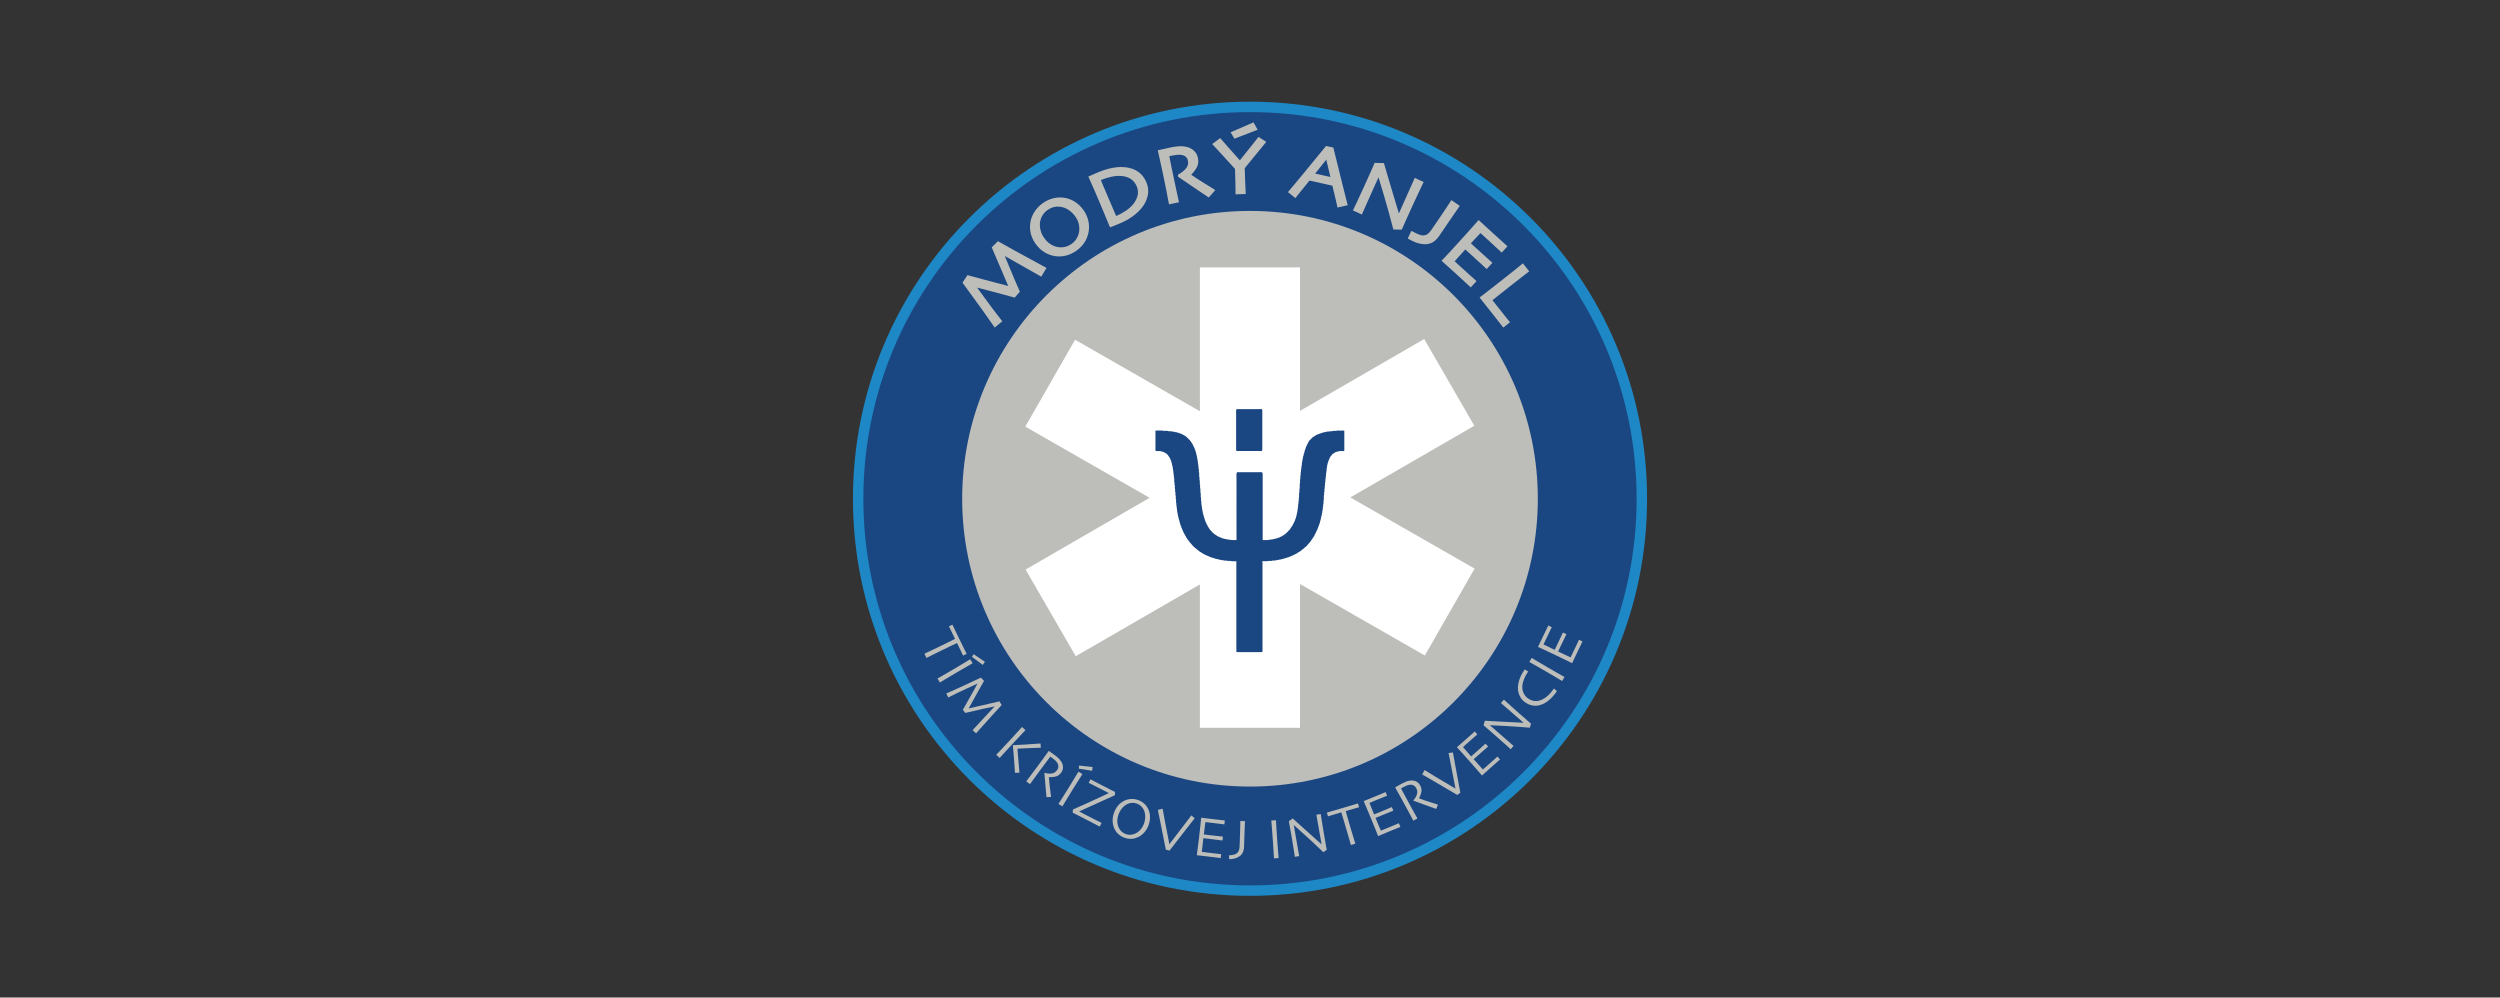 <svg xmlns="http://www.w3.org/2000/svg" id="Layer_1" data-name="Layer 1" viewBox="0 0 1000 399"><rect x="0" y="0" width="1000" height="399" fill="#333333" stroke="none"/><defs><style>      .cls-1 {        fill: none;      }      .cls-2 {        fill: #1a4782;      }      .cls-3 {        fill: #fff;      }      .cls-4 {        fill: #bdbdba;      }      .cls-5 {        fill: #1e87c5;      }    </style></defs><rect class="cls-1" width="1000" height="399"></rect><g><g><path class="cls-4" d="M500,81.15c-65.37,0-118.35,52.99-118.35,118.35s52.98,118.35,118.35,118.35,118.35-52.99,118.35-118.35-52.99-118.35-118.35-118.35"></path><path class="cls-2" d="M500,314.63c-63.58,0-115.13-51.55-115.13-115.13s51.55-115.13,115.13-115.13,115.13,51.55,115.13,115.13-51.55,115.13-115.13,115.13M500,43.59c-86.1,0-155.91,69.81-155.91,155.91s69.81,155.91,155.91,155.91,155.9-69.81,155.9-155.91-69.8-155.91-155.9-155.91"></path><path class="cls-5" d="M500,354.16c-85.42,0-154.66-69.24-154.66-154.66S414.58,44.84,500,44.84s154.65,69.24,154.65,154.66-69.24,154.66-154.65,154.66M500,40.67c-87.72,0-158.83,71.11-158.83,158.83s71.11,158.83,158.83,158.83,158.83-71.11,158.83-158.83-71.11-158.83-158.83-158.83"></path><path class="cls-4" d="M397.5,130.48c-2.62-3.79-5.29-7.53-7.93-11.14-2.67-3.64-4.11-5.61-4.33-5.93l-.25-.34,2-3.02s2.48.68,5.81,1.58c3.05.83,6.55,1.75,10.49,2.76-1.25-2.95-2.59-6.07-3.99-9.35-1.57-3.68-2.39-5.58-2.45-5.72l-.15-.38,2.48-2.47.42.26c.09.06.86.5,6.06,3.39,3.88,2.16,8.04,4.42,12.37,6.74l.57.31-2.1,3.5-14.57-8.26c.45,1.08,1.05,2.58,1.84,4.48,1.3,3.16,2.65,6.33,4.02,9.43l.16.36-2.07,2.37-.38-.11c-3.05-.85-6.36-1.74-9.94-2.67-2.06-.54-3.62-.95-4.69-1.22.6.83,1.48,2.04,2.63,3.62,2.23,3.08,4.6,6.23,7.05,9.38l.37.47-3.04,2.51-.38-.55Z"></path><path class="cls-4" d="M423.17,82.64c-.57,0-1.15.07-1.72.21-.81.2-1.62.59-2.41,1.14-.78.55-1.42,1.19-1.9,1.92-.48.72-.83,1.52-1.02,2.39-.25,1.11-.24,2.29.03,3.49.27,1.21.77,2.34,1.49,3.35.81,1.14,1.74,2.04,2.77,2.66,1.03.62,2.12.99,3.28,1.1.22.03.45.04.67.04.58,0,1.19-.08,1.8-.23.85-.21,1.67-.6,2.44-1.13.76-.54,1.4-1.18,1.88-1.9.48-.73.83-1.53,1.04-2.38.25-1.02.27-2.13.07-3.31-.2-1.16-.69-2.3-1.45-3.37-.73-1.04-1.66-1.94-2.74-2.67-1.07-.72-2.24-1.14-3.47-1.26-.26-.03-.52-.04-.78-.04M423.69,102.58c-.37,0-.74-.02-1.12-.06-1.53-.14-3.04-.63-4.5-1.45-1.46-.83-2.75-2.03-3.84-3.56-.96-1.36-1.62-2.79-1.96-4.25-.33-1.45-.37-2.98-.08-4.54.26-1.45.83-2.83,1.68-4.12.85-1.29,1.93-2.4,3.23-3.32,1.31-.93,2.7-1.58,4.14-1.95.94-.24,1.9-.36,2.82-.36.47,0,.95.03,1.42.1,1.59.21,3.09.76,4.44,1.62,1.34.86,2.51,1.98,3.47,3.34,1.02,1.44,1.7,2.98,2,4.58.31,1.59.3,3.12-.02,4.52-.35,1.56-.94,2.94-1.75,4.1-.81,1.17-1.85,2.2-3.09,3.07-1.2.86-2.5,1.48-3.84,1.86-.99.28-2.01.42-3.02.42"></path><path class="cls-4" d="M441.69,75.24l1,2.38,3.77,8.78.24-.11c1.31-.56,2.6-1.27,3.81-2.12,1.19-.84,2.15-1.7,2.83-2.57.86-1.09,1.44-2.25,1.72-3.46.27-1.17.14-2.4-.39-3.65-.48-1.13-1.2-2.06-2.13-2.75-.92-.69-2.13-1.13-3.6-1.31-.47-.05-.94-.08-1.42-.08-.95,0-1.93.11-2.92.34-1.52.34-2.86.76-3.99,1.24l-.26.11c.52,1.27.96,2.34,1.32,3.21M443.77,90.42s-1.37-3.34-1.37-3.34c-.9-2.17-1.75-4.21-2.57-6.14l-1.68-3.94c-.69-1.6-1.54-3.54-2.56-5.81l-.26-.58.59-.24c.1-.05,2.74-1.2,2.81-1.23,2.2-.93,4.27-1.6,6.14-1.97,1.22-.24,2.41-.37,3.55-.37.63,0,1.26.04,1.87.11,2.01.25,3.71.88,5.08,1.86,1.36,1,2.43,2.38,3.17,4.11.77,1.79.95,3.61.55,5.38-.39,1.75-1.17,3.37-2.35,4.83-1,1.25-2.24,2.41-3.67,3.46-1.43,1.03-3.16,1.99-5.12,2.82-.74.31-1.48.61-2.19.9-.7.28-1.09.43-1.16.46l-.56.24-.24-.55Z"></path><path class="cls-4" d="M466.83,77.58c-.34-1.75-.78-3.94-1.34-6.55l-.59-2.82c-.29-1.37-.84-3.86-1.65-7.48l-.14-.61.61-.13c.11-.02.67-.15,1.66-.38,1.01-.23,1.94-.44,2.79-.62.98-.2,1.96-.36,2.93-.45.36-.03.73-.06,1.09-.06.62,0,1.26.05,1.88.16,1.3.21,2.42.71,3.32,1.47.93.78,1.53,1.81,1.79,3.06.34,1.61.07,3.08-.8,4.39-.63.94-1.26,1.72-1.89,2.34,1.69,1.17,3.54,2.36,5.49,3.57,2.19,1.35,3.37,2.08,3.53,2.18l.61.38-2.59,2.94-.45-.27c-.29-.19-1.35-.89-3.18-2.12-1.82-1.22-4.63-3.12-8.43-5.72l-.24-.16-.06-.72.37-.32c.37-.17.86-.5,1.44-.95.59-.46,1.07-.92,1.45-1.38.29-.38.54-.82.71-1.33.16-.46.16-1.08.01-1.81-.14-.65-.43-1.15-.89-1.53-.47-.39-1.09-.63-1.81-.71-.3-.05-.6-.06-.9-.06-.36,0-.72.03-1.08.08-.72.1-1.36.21-1.96.33-.33.07-.6.13-.79.17.33,1.7.64,3.21.91,4.53.3,1.48.52,2.52.65,3.13.29,1.39.7,3.28,1.21,5.67.51,2.38.84,3.88.98,4.49l.14.61-4,.84-.81-4.18Z"></path><path class="cls-4" d="M492.24,52.92l9.15-3.97,1.67,2.94-9.29,3.59-1.53-2.56ZM494.22,77.09c0-.63-.02-1.99-.06-4.08-.05-2.01-.1-3.82-.16-5.44-1.42-1.59-3.16-3.5-5.22-5.73-2.12-2.3-3.27-3.54-3.43-3.71l-.49-.51,3.21-2.38.38.42c.15.17,1.09,1.24,2.8,3.19,1.55,1.77,3.12,3.53,4.69,5.28,1.42-1.76,2.9-3.62,4.44-5.56,1.69-2.12,2.59-3.25,2.67-3.36l.35-.46,3.1,1.99-3.7,4.52c-2.02,2.45-3.65,4.45-4.91,6,.04,1.81.1,3.7.19,5.68.1,2.06.22,4.66.22,4.66l-4.09.13v-.63Z"></path><path class="cls-4" d="M532.14,70.79c-.25-1.09-.51-2.2-.78-3.36-.27-1.14-.55-2.33-.85-3.55-.65.8-1.39,1.71-2.21,2.75-.86,1.08-1.6,2.01-2.24,2.8l6.09,1.36ZM534.86,82.36c-.03-.13-.21-.95-.56-2.47-.33-1.47-.79-3.34-1.35-5.61l-9.16-2.05c-1.58,1.96-2.83,3.48-3.71,4.58-.92,1.14-1.43,1.77-1.53,1.92l-.38.52-3-2.41.42-.49c.4-.45,2.08-2.47,5.14-6.15,3.02-3.65,6.17-7.49,9.45-11.52l.24-.29,2.92.65.09.37c1.21,5.04,2.42,9.93,3.62,14.66,1.2,4.74,1.82,7.2,1.87,7.39l.17.62-4.14.93-.11-.64Z"></path><path class="cls-4" d="M557.34,91.84l-.11-.46c-1.37-5.28-2.73-10.14-4.02-14.44-.82-2.73-1.42-4.74-1.81-6.02-1.02,2.25-2.2,4.88-3.56,7.91-1.65,3.7-2.6,5.84-2.85,6.41l-.25.58-3.59-1.65.29-.57c.12-.23.52-1.06,1.19-2.49.68-1.43,1.61-3.44,2.79-6.02.47-1.03,1.09-2.4,1.86-4.11.77-1.71,1.57-3.52,2.41-5.44l.17-.39,3.7.09s.97,3.3,2.39,8.13c1.23,4.21,2.44,8.24,3.6,12,.65-1.45,1.54-3.43,2.65-5.94,1.53-3.46,2.68-6.03,3.44-7.69l.25-.56,3.56,1.63-.27.56c-.7,1.47-1.49,3.16-2.38,5.05-.89,1.9-1.53,3.27-1.91,4.11-1.22,2.68-2.19,4.81-2.89,6.4l-1.29,2.92-3.38-.03Z"></path><path class="cls-4" d="M569.98,97.69c-.61,0-1.29-.08-2.01-.23-1.25-.25-2.72-.86-4.37-1.78l-.5-.28,1.44-3.06.57.3c1.09.58,1.99,1,2.69,1.25.5.19.99.28,1.45.28.13,0,.25,0,.37-.02.55-.06,1.04-.24,1.47-.57.47-.35.97-.9,1.48-1.66.61-.89,2.92-4.26,3.43-5.02,1.24-1.82,2.14-3.16,2.69-4.01.55-.86,1.86-2.84,1.86-2.84l3.36,2.29-.34.51c-.46.68-.97,1.41-1.52,2.19-.54.77-1.38,1.98-2.51,3.64l-3.9,5.73c-.54.79-1.15,1.46-1.83,2.01-.71.57-1.55.95-2.5,1.15-.41.08-.86.13-1.34.13"></path><path class="cls-4" d="M586.2,113c-1.04-.96-2.33-2.14-3.88-3.55-1.07-.98-2.06-1.87-2.96-2.67-.9-.81-2.75-2.48-2.75-2.48l.45-.46c.42-.43,1.31-1.37,2.67-2.84,1.36-1.47,2.76-3,4.2-4.58.78-.87,1.83-2.02,3.12-3.46,1.29-1.43,2.61-2.93,3.98-4.48l.41-.47.47.42c.6.55,1.35,1.24,2.24,2.06.89.83,1.81,1.67,2.77,2.54,1.61,1.47,2.93,2.66,3.95,3.58,1.02.91,1.57,1.41,1.66,1.49l.45.42-2.28,2.51-.46-.41c-.09-.08-.61-.57-1.59-1.47-.96-.9-2.17-2.01-3.62-3.33-.63-.57-2.58-2.33-2.86-2.59-.66.72-1.32,1.43-1.99,2.13-.64.68-1.25,1.34-1.83,1.97l2.28,2.08c1.48,1.35,2.81,2.56,3.99,3.61,1.19,1.06,2.34,2.11,2.34,2.11l-2.28,2.5-.45-.41c-.07-.06-.76-.7-2.08-1.93-1.31-1.22-2.52-2.32-3.62-3.32l-2.42-2.18c-1.13,1.23-2.04,2.24-2.72,3.01l-1.53,1.71c.4.37.85.79,1.35,1.25.72.65,1.48,1.35,2.3,2.09,1.25,1.15,2.32,2.11,3.18,2.87l1.91,1.72-2.29,2.52-2.14-1.96Z"></path><path class="cls-4" d="M599.59,128.82c-.8-1.03-1.83-2.34-3.09-3.94-.83-1.05-1.62-2.04-2.37-2.98-.76-.94-2.3-2.89-2.3-2.89,0,0,3.34-2.58,4.79-3.7,1.45-1.12,2.87-2.23,4.25-3.32,2.31-1.83,4.07-3.23,5.27-4.2l3.01-2.46,2.54,3.2-.5.38c-1.06.81-2.29,1.76-3.66,2.83-1.39,1.08-2.51,1.96-3.39,2.66-2.14,1.69-3.93,3.1-5.36,4.25l-1.79,1.43s1.44,1.85,1.78,2.27c1.27,1.61,2.37,3,3.32,4.18l1.53,1.89.38.49-2.68,2.12-1.72-2.2Z"></path><path class="cls-4" d="M385.23,262.23c-.05-.11-.27-.57-.65-1.37-.39-.81-.97-2.02-1.77-3.65-1.4.66-2.46,1.17-3.19,1.51-.72.35-1.71.82-2.95,1.43-1.19.59-2.41,1.18-3.63,1.8-1.23.61-2.05,1.02-2.45,1.22l-.82-1.68c.42-.19,1.26-.58,2.52-1.19,1.26-.6,2.49-1.2,3.7-1.78,1.18-.58,2.12-1.03,2.82-1.37.7-.34,1.77-.87,3.21-1.6-.7-1.45-1.27-2.62-1.72-3.52-.45-.89-.7-1.39-.74-1.47l1.41-.68c.34.7.75,1.55,1.23,2.56.49,1,1,2.07,1.56,3.21.8,1.65,1.47,3.01,2.02,4.11.54,1.1.84,1.7.88,1.79l-1.41.69Z"></path><path class="cls-4" d="M393.11,265.96l-4.33-3.23.68-1.06,4.5,3.05-.85,1.25ZM375.95,273.01l-.95-1.61c.4-.23,1.1-.63,2.11-1.2,1.01-.58,2.46-1.42,4.33-2.52.74-.44,1.72-1.01,2.91-1.73,1.21-.72,2.45-1.46,3.73-2.24l.95,1.61c-.94.54-2.03,1.16-3.27,1.88-1.23.72-2.25,1.3-3.03,1.76-1.98,1.16-3.51,2.07-4.59,2.72-1.08.65-1.81,1.09-2.2,1.33"></path><path class="cls-4" d="M390.43,293.33l-1.39-1.26,8.79-9.49v-.02c-.66.12-2.19.45-4.59.97-2.39.52-4.78,1.07-7.15,1.65l-.94-1.26c1.13-1.97,2.34-4.1,3.62-6.42,1.28-2.32,2.03-3.67,2.23-4.06h-.01c-.19.06-1.53.68-4.02,1.84-2.5,1.16-5.05,2.39-7.67,3.7l-.79-1.58c3.07-1.35,6.07-2.71,9.03-4.1,2.95-1.39,4.55-2.14,4.81-2.25l1.28,1.29c-.1.16-.74,1.32-1.97,3.47-1.21,2.15-2.59,4.65-4.15,7.49l.04.05c2.47-.56,5.09-1.16,7.88-1.81,2.78-.64,4.22-.97,4.33-1l.92,1.45c-.12.12-1.26,1.37-3.42,3.73-2.16,2.36-4.44,4.9-6.83,7.6"></path><path class="cls-4" d="M407.78,309.1l-1.8.02c-.14-2.51-.3-4.9-.5-7.15-.2-2.25-.31-3.54-.34-3.87l.03-.03c.66-.02,2.1-.1,4.31-.22,2.21-.12,4.45-.28,6.71-.46l.16,1.7c-1.81.03-3.68.09-5.64.19-1.96.1-3.19.16-3.7.19l-.02.02c.01.24.09,1.26.24,3.04.15,1.79.33,3.97.55,6.55M399.86,303.18l-1.37-1.27c.32-.32,1.01-1.05,2.07-2.16,1.05-1.12,2.32-2.48,3.79-4.07.6-.64,1.29-1.4,2.08-2.26.78-.86,1.58-1.74,2.38-2.63l1.37,1.27c-.79.84-1.69,1.79-2.69,2.85-1,1.06-1.86,1.99-2.58,2.76-1.48,1.6-2.61,2.84-3.41,3.71-.8.87-1.35,1.48-1.65,1.81"></path><path class="cls-4" d="M420.43,318.77l-1.83.1c-.03-.24-.11-1.12-.25-2.63-.14-1.52-.34-3.87-.59-7.07l.06-.08c.28.11.68.21,1.22.29.52.08,1.01.1,1.45.05.38-.04.76-.15,1.16-.33.39-.18.78-.53,1.16-1.04.35-.47.52-.96.53-1.48,0-.52-.15-1.02-.46-1.5-.26-.39-.57-.75-.94-1.06-.37-.31-.72-.59-1.04-.83-.22-.17-.39-.29-.5-.37-.13-.08-.21-.15-.26-.18-.87,1.14-1.64,2.16-2.29,3.04-.66.88-1.12,1.5-1.39,1.87-.61.83-1.45,1.97-2.5,3.4-1.04,1.43-1.7,2.34-1.96,2.7l-1.51-1.11c.28-.36.81-1.06,1.6-2.1.78-1.04,1.76-2.33,2.91-3.89.22-.31.64-.86,1.24-1.68.61-.82,1.7-2.33,3.28-4.52.06.05.36.26.92.65.56.39,1.06.76,1.52,1.1.53.39,1.03.8,1.47,1.23.45.43.84.92,1.17,1.47.41.7.61,1.43.6,2.18-.02.76-.27,1.47-.77,2.13-.64.86-1.43,1.38-2.39,1.56-.95.18-1.77.24-2.45.17l-.03.05c.11,1.59.28,3.27.51,5.03.23,1.77.35,2.72.36,2.86"></path><path class="cls-4" d="M436.87,308.31l-5.34-.84.11-1.25,5.4.6-.17,1.49ZM424.97,322.55l-1.59-.98c.24-.38.68-1.06,1.31-2.04.63-.98,1.51-2.4,2.66-4.25.45-.73,1.04-1.69,1.77-2.89.73-1.19,1.49-2.43,2.25-3.72l1.59.98c-.58.91-1.25,1.97-2.02,3.18-.77,1.21-1.39,2.2-1.86,2.97-1.21,1.96-2.14,3.47-2.79,4.55-.65,1.08-1.09,1.81-1.32,2.2"></path><path class="cls-4" d="M439.88,330.63c-1.16-.6-2.16-1.13-2.99-1.56-.84-.43-1.6-.82-2.28-1.18-1.52-.78-2.79-1.43-3.81-1.95-1.03-.52-1.6-.81-1.72-.87l.09-1.28c1.59-.69,3.71-1.63,6.36-2.83,2.65-1.2,5.31-2.44,7.98-3.71v-.02c-.63-.33-1.19-.63-1.69-.88-.5-.25-.91-.47-1.25-.64-1.28-.66-2.42-1.23-3.42-1.74-.99-.5-1.55-.77-1.68-.85l.72-1.39c.54.28,1.2.62,1.97,1.03.78.41,1.62.85,2.54,1.32,1.41.73,2.62,1.34,3.62,1.85,1.01.51,1.57.79,1.69.86l-.05,1.3c-.71.32-2.37,1.06-4.98,2.24-2.6,1.17-5.7,2.58-9.29,4.23v.02c.43.23.92.49,1.5.8.59.3,1.23.65,1.97,1.03,1.44.74,2.7,1.38,3.77,1.91s1.64.81,1.7.84l-.76,1.5Z"></path><path class="cls-4" d="M457.55,329.59c.34-.92.52-1.89.54-2.89.02-1-.17-1.92-.58-2.76-.28-.57-.63-1.06-1.08-1.49-.45-.43-.99-.76-1.64-1-.64-.24-1.28-.34-1.91-.32-.63.03-1.26.18-1.87.46-.77.35-1.48.89-2.1,1.61-.63.72-1.1,1.53-1.45,2.44-.38,1.01-.56,1.99-.54,2.92.03.92.23,1.78.6,2.56.26.54.62,1.03,1.09,1.48.47.43,1.01.78,1.64,1.01.63.23,1.27.34,1.9.31.63-.03,1.26-.17,1.86-.44.73-.31,1.4-.8,2.04-1.47.63-.66,1.13-1.48,1.48-2.44M459.41,330.09c-.42,1.15-1.01,2.13-1.76,2.95-.75.82-1.55,1.41-2.42,1.8-.96.44-1.89.67-2.79.69-.9.03-1.8-.13-2.7-.46-.88-.32-1.66-.78-2.32-1.37-.67-.59-1.2-1.3-1.6-2.12-.45-.9-.7-1.92-.76-3.06-.06-1.14.14-2.32.6-3.55.4-1.09.94-2.02,1.6-2.79.67-.77,1.47-1.39,2.4-1.86.86-.43,1.78-.68,2.77-.73.98-.05,1.94.1,2.88.45.96.35,1.78.85,2.47,1.5.68.64,1.21,1.39,1.58,2.21.42.96.64,1.99.64,3.09,0,1.09-.2,2.18-.6,3.27"></path><path class="cls-4" d="M477.88,327.31c-.06.08-1.23,1.57-3.52,4.49-2.28,2.91-4.47,5.72-6.55,8.43l-1.47-.34c-.73-3.75-1.44-7.31-2.12-10.66-.69-3.35-1.05-5.1-1.08-5.27l1.92-.46c.02.16.33,1.85.92,5.07.59,3.22,1.18,6.25,1.77,9.1h.02c1.82-2.36,3.72-4.85,5.7-7.47,1.98-2.61,3-3.97,3.07-4.04l1.34,1.14Z"></path><path class="cls-4" d="M488.29,343.23c-.06,0-.57-.07-1.49-.19-.93-.12-2.08-.26-3.46-.42-.95-.11-1.82-.22-2.61-.3-.79-.08-1.46-.16-2.01-.23.06-.43.19-1.37.37-2.82.18-1.44.37-2.94.55-4.49.1-.85.23-1.97.38-3.36.16-1.39.32-2.84.47-4.34.53.06,1.2.15,2,.25.8.1,1.62.2,2.47.3,1.43.17,2.6.3,3.5.4.9.1,1.39.15,1.47.17l-.19,1.56c-.08,0-.55-.07-1.41-.18-.86-.11-1.94-.25-3.23-.4-.56-.07-1.11-.13-1.65-.19-.54-.06-.97-.11-1.29-.15-.1.85-.21,1.7-.32,2.54-.11.84-.22,1.64-.3,2.39.33.04.73.09,1.19.15.46.06.87.11,1.24.15,1.31.16,2.5.29,3.54.4,1.04.11,1.59.17,1.66.18l-.19,1.56c-.06,0-.68-.08-1.85-.24-1.18-.15-2.25-.28-3.23-.4-.36-.05-.79-.09-1.29-.15-.5-.06-.92-.11-1.26-.15-.17,1.42-.3,2.55-.39,3.38-.09.83-.16,1.53-.23,2.09.45.06.98.13,1.61.21.63.08,1.31.16,2.04.25,1.12.14,2.06.24,2.82.33.76.08,1.19.13,1.28.14l-.19,1.56Z"></path><path class="cls-4" d="M497.99,328.47c-.02.59-.05,1.24-.08,1.92-.03.69-.07,1.76-.12,3.22-.02.73-.05,1.53-.08,2.39-.02.86-.05,1.75-.08,2.65-.02.65-.12,1.26-.3,1.82-.18.56-.47,1.06-.89,1.5-.42.46-1.01.84-1.77,1.16-.76.32-1.74.51-2.95.58l-.17-1.56c.84-.07,1.5-.17,2-.29.5-.12.92-.33,1.28-.64.34-.3.59-.67.75-1.12.16-.44.25-1.03.27-1.75.02-.77.05-1.54.08-2.29.03-.76.05-1.47.07-2.12.05-1.61.08-2.79.1-3.53,0-.74.02-1.41.03-2.01l1.87.06Z"></path><path class="cls-4" d="M511.45,343.22l-1.86.14c-.03-.46-.07-1.26-.14-2.43-.07-1.16-.18-2.83-.33-5-.06-.86-.15-1.99-.25-3.38-.11-1.39-.23-2.84-.35-4.34l1.86-.13c.06,1.08.14,2.33.23,3.77.09,1.43.17,2.59.23,3.5.16,2.29.29,4.06.4,5.32.1,1.25.17,2.1.21,2.55"></path><path class="cls-4" d="M528.29,325.59c.19,1.17.39,2.51.64,4.02.24,1.51.42,2.6.53,3.26.35,2.12.64,3.8.87,5.04.23,1.25.34,1.91.37,1.99l-1.37.98c-2.77-2.66-5.33-5.05-7.69-7.17-2.37-2.12-3.74-3.34-4.1-3.67l-.02.02c.33,1.99.76,4.45,1.27,7.35.52,2.91.82,4.58.9,5.03l-1.75.29c-.02-.19-.12-.85-.3-1.99-.17-1.14-.44-2.73-.78-4.77-.14-.81-.32-1.89-.56-3.23-.24-1.34-.49-2.77-.77-4.27l1.57-1.09c.16.15,1.55,1.41,4.16,3.77,2.61,2.36,5.06,4.55,7.35,6.58l.02-.02c-.19-1.15-.53-3.08-1.02-5.79-.49-2.71-.84-4.72-1.06-6.03l1.74-.29Z"></path><path class="cls-4" d="M543.64,322.88c-.12.03-.61.17-1.47.42-.86.25-2.15.63-3.88,1.14.43,1.49.75,2.62.96,3.39.22.77.53,1.82.92,3.15.38,1.28.77,2.57,1.17,3.88.4,1.31.67,2.19.8,2.62l-1.79.52c-.11-.44-.37-1.33-.76-2.68-.38-1.34-.77-2.66-1.15-3.94-.37-1.26-.66-2.27-.88-3.01-.22-.75-.57-1.89-1.05-3.43-1.54.45-2.79.82-3.75,1.11-.95.3-1.48.46-1.57.49l-.44-1.5c.74-.22,1.65-.49,2.72-.79,1.07-.31,2.21-.64,3.42-1,1.75-.52,3.22-.95,4.39-1.31,1.18-.36,1.81-.55,1.91-.57l.45,1.5Z"></path><path class="cls-4" d="M560.16,330.77c-.07.02-.53.21-1.4.56-.87.35-1.94.78-3.22,1.31-.89.37-1.7.71-2.43,1.02-.73.31-1.36.57-1.87.78-.15-.42-.5-1.3-1.04-2.65-.55-1.35-1.12-2.75-1.71-4.19-.33-.79-.76-1.83-1.3-3.13-.55-1.3-1.12-2.63-1.71-4.02.5-.2,1.12-.46,1.86-.76.74-.29,1.52-.61,2.3-.94,1.34-.55,2.42-1,3.26-1.35.83-.35,1.28-.55,1.35-.57l.6,1.45c-.07.03-.51.21-1.32.53-.81.32-1.81.73-3.02,1.22-.52.22-1.03.43-1.53.64-.5.21-.9.38-1.19.5.33.79.64,1.58.95,2.37.31.79.61,1.53.9,2.23.32-.12.69-.28,1.12-.45.43-.17.82-.33,1.15-.47,1.23-.51,2.33-.97,3.29-1.38.97-.41,1.47-.63,1.54-.65l.6,1.45c-.05.02-.63.25-1.74.7-1.1.44-2.1.85-3.01,1.22-.34.14-.74.3-1.2.5-.47.2-.86.36-1.17.49.55,1.32.98,2.37,1.3,3.14.33.78.6,1.42.83,1.94.42-.17.92-.37,1.51-.61.59-.24,1.22-.49,1.89-.77,1.04-.43,1.92-.79,2.62-1.09.7-.3,1.1-.47,1.18-.5l.6,1.46Z"></path><path class="cls-4" d="M575.18,321.87l-.69,1.7c-.23-.07-1.05-.37-2.49-.88-1.44-.51-3.65-1.32-6.66-2.43l-.04-.09c.21-.2.47-.53.77-.98.29-.45.51-.88.66-1.3.12-.36.19-.76.19-1.19s-.15-.93-.46-1.48c-.28-.51-.65-.88-1.12-1.1-.47-.22-.99-.29-1.56-.21-.46.07-.91.2-1.35.4-.44.2-.84.4-1.2.6-.24.13-.42.24-.55.31-.12.07-.21.12-.27.15.67,1.27,1.27,2.38,1.8,3.35.51.96.88,1.64,1.1,2.04.5.91,1.18,2.14,2.03,3.69.87,1.56,1.41,2.53,1.64,2.93l-1.65.89c-.21-.39-.62-1.17-1.23-2.33-.61-1.15-1.39-2.58-2.32-4.28-.18-.33-.52-.95-1-1.84-.49-.9-1.4-2.52-2.73-4.87.07-.04.39-.22.98-.56.59-.34,1.14-.65,1.64-.92.57-.31,1.16-.59,1.73-.82.58-.23,1.19-.38,1.83-.44.81-.08,1.55.05,2.23.37.68.33,1.22.86,1.62,1.59.51.94.66,1.88.42,2.82-.24.94-.53,1.7-.88,2.29l.02.05c1.49.57,3.09,1.12,4.79,1.65,1.7.54,2.61.82,2.74.87"></path><path class="cls-4" d="M581.17,300.99c.02.1.36,1.96,1.02,5.6.65,3.65,1.31,7.15,1.94,10.51l-1.23.87c-3.29-1.96-6.41-3.79-9.37-5.5-2.96-1.72-4.51-2.61-4.65-2.7l.94-1.74c.13.1,1.59.99,4.39,2.68,2.8,1.69,5.46,3.27,7.98,4.73h.01c-.55-2.94-1.15-6.02-1.79-9.24-.64-3.22-.96-4.88-.98-4.98l1.75-.24Z"></path><path class="cls-4" d="M600.01,303.8c-.05.05-.43.38-1.14.99-.71.62-1.57,1.38-2.61,2.3-.72.64-1.37,1.23-1.96,1.76-.59.54-1.09.99-1.51,1.35-.28-.34-.9-1.05-1.85-2.15-.96-1.1-1.96-2.23-2.99-3.4-.57-.64-1.32-1.48-2.25-2.53-.94-1.04-1.91-2.12-2.93-3.23.41-.35.91-.8,1.52-1.32.61-.53,1.23-1.08,1.87-1.65,1.08-.96,1.96-1.74,2.63-2.34.67-.61,1.04-.93,1.1-.99l1.04,1.18c-.06.05-.41.37-1.08.93-.66.57-1.48,1.29-2.45,2.15-.42.37-.84.74-1.24,1.11-.4.36-.72.65-.96.87.56.63,1.12,1.28,1.67,1.93.55.64,1.08,1.25,1.58,1.81.25-.22.56-.49.91-.8.35-.3.66-.58.94-.82.99-.88,1.88-1.68,2.66-2.38.78-.71,1.19-1.08,1.24-1.12l1.04,1.17s-.52.46-1.41,1.23c-.9.78-1.71,1.49-2.45,2.14-.27.24-.59.53-.97.86-.37.33-.68.62-.94.84.95,1.08,1.71,1.92,2.27,2.54.56.62,1.03,1.14,1.41,1.56.34-.29.74-.64,1.22-1.06.48-.42.99-.87,1.54-1.35.85-.75,1.55-1.38,2.12-1.89.57-.52.89-.8.95-.86l1.05,1.18Z"></path><path class="cls-4" d="M601.54,279.84c.88.8,1.89,1.71,3.02,2.73,1.14,1.03,1.96,1.75,2.46,2.2,1.61,1.42,2.89,2.55,3.85,3.37.95.83,1.47,1.27,1.53,1.32l-.45,1.62c-3.82-.33-7.31-.57-10.49-.73-3.18-.16-5.01-.25-5.5-.27v.02c1.51,1.35,3.38,2.99,5.62,4.92,2.22,1.93,3.51,3.05,3.85,3.34l-1.17,1.33c-.15-.13-.64-.58-1.49-1.37-.86-.77-2.06-1.84-3.61-3.21-.61-.54-1.44-1.27-2.46-2.16-1.03-.9-2.12-1.84-3.28-2.83l.53-1.83c.22,0,2.09.12,5.6.32,3.52.2,6.8.36,9.85.49v-.03c-.86-.77-2.34-2.06-4.42-3.85-2.08-1.8-3.62-3.14-4.62-4.02l1.17-1.32Z"></path><path class="cls-4" d="M621.55,275.38c.05.05.2.17.43.38.24.21.51.43.79.66-.04.05-.07.1-.11.16-.04.06-.08.11-.11.16-1.05,1.52-2.17,2.74-3.37,3.66-1.2.91-2.42,1.5-3.67,1.76-.87.18-1.77.18-2.68,0-.92-.17-1.83-.57-2.73-1.2-.81-.56-1.44-1.22-1.89-1.98-.46-.77-.77-1.57-.93-2.4-.23-1.21-.14-2.57.27-4.06.41-1.5,1.09-2.94,2.04-4.31.05-.07.1-.15.16-.24.06-.08.1-.15.14-.19.11.07.3.18.56.33.26.15.54.31.84.49-.04.06-.08.11-.11.16-.03.04-.07.1-.11.16-.53.77-1,1.64-1.41,2.6-.41.95-.65,1.85-.72,2.68-.09,1.1.06,2.09.47,3,.41.91,1.02,1.64,1.83,2.19.84.58,1.73.92,2.68,1.02.95.09,1.94-.11,2.98-.61.85-.41,1.65-.96,2.4-1.67.74-.71,1.4-1.48,1.97-2.3.02-.04.06-.1.12-.18.06-.08.11-.17.17-.27"></path><path class="cls-4" d="M625.8,270.79l-.94,1.62c-.39-.23-1.08-.65-2.08-1.25-1-.6-2.44-1.45-4.32-2.54-.75-.43-1.72-1-2.94-1.69-1.21-.7-2.47-1.42-3.79-2.15l.94-1.62c.92.56,2.01,1.2,3.23,1.93,1.23.73,2.24,1.32,3.03,1.78,1.98,1.15,3.53,2.04,4.62,2.66,1.09.62,1.84,1.04,2.24,1.26"></path><path class="cls-4" d="M633,256.58c-.03.06-.25.51-.65,1.36-.41.84-.92,1.89-1.52,3.13-.41.86-.79,1.66-1.13,2.38-.33.72-.62,1.33-.86,1.83-.39-.21-1.24-.62-2.55-1.27-1.31-.64-2.67-1.29-4.07-1.96-.77-.37-1.79-.85-3.07-1.45-1.27-.6-2.59-1.21-3.96-1.84.23-.48.52-1.08.88-1.81.36-.72.72-1.47,1.08-2.24.63-1.3,1.13-2.37,1.52-3.18.38-.82.6-1.26.63-1.33l1.42.68c-.03.07-.24.5-.63,1.28-.38.78-.86,1.76-1.42,2.93-.24.51-.48,1.01-.71,1.5-.23.49-.42.88-.55,1.17.77.37,1.53.74,2.3,1.12.76.38,1.48.73,2.16,1.06.14-.3.32-.67.53-1.08.2-.42.38-.79.54-1.12.57-1.2,1.08-2.27,1.52-3.22.45-.95.68-1.46.71-1.52l1.41.68c-.03.06-.3.62-.82,1.68-.52,1.07-1,2.04-1.42,2.93-.16.32-.34.72-.55,1.17-.21.46-.39.84-.54,1.14,1.28.62,2.31,1.1,3.07,1.46.76.36,1.4.65,1.91.89.2-.4.44-.88.71-1.46.28-.57.57-1.19.9-1.85.48-1.02.89-1.87,1.21-2.57.33-.69.51-1.08.55-1.16l1.41.68Z"></path></g><polygon class="cls-4" points="562.82 255.91 517.97 230.22 517.97 281.9 481.99 281.9 481.99 230.36 437.38 256.17 419.37 225.02 463.92 199.26 419.26 173.67 437.14 142.45 481.99 168.14 481.99 116.45 517.97 116.45 517.97 168 562.59 142.19 580.6 173.34 536.05 199.11 580.7 224.69 562.82 255.91"></polygon><polygon class="cls-3" points="540.13 198.97 589.73 170.29 569.68 135.61 520.01 164.34 520.01 106.97 479.96 106.97 479.96 164.5 430.03 135.9 410.12 170.65 459.84 199.13 410.24 227.82 430.29 262.49 479.96 233.77 479.96 291.13 520.01 291.13 520.01 233.61 569.93 262.2 589.84 227.45 540.13 198.97"></polygon><g><path class="cls-2" d="M494.45,178.28v1.01c.07.26-.16.83.12.88v.12c.17.28.88.05,1.26.12h7.83c.34-.07,1,.16,1.14-.12v-.25c.28-.09.05-.71.12-1v-13.38c-.08-.59.16-1.51-.12-1.89-.18-.28-.88-.05-1.26-.12h-7.83c-.34.07-1-.16-1.14.12-.24.45-.12,1.08-.12,1.77-.02,3.94.02,8.59,0,12.75"></path><path class="cls-2" d="M537.73,180.18v-7.83c.02-.1-.05-.12-.12-.12h-2.27c-.18.07-.65-.15-.63.12h-1.51c-.11-.03-.12.05-.13.12h-1.01c-.1-.02-.12.06-.12.13h-.63c-.21.01-.49-.06-.51.12h-.25c-.18-.01-.36-.02-.38.13h-.38c-.11-.02-.11.05-.12.12h-.38c-.1-.02-.11.06-.12.13h-.37c-.12-.02-.13.05-.13.12h-.25c-.1-.03-.12.05-.12.13h-.13c-.11-.02-.12.05-.13.13h-.25c-.11-.03-.12.04-.12.12h-.26c-.11-.02-.11.05-.13.12h-.12c-.11-.02-.12.05-.12.13h-.26c-.1-.03-.11.04-.12.12h-.12c-.11-.02-.12.05-.12.13-.11-.02-.13.05-.13.12h-.13c-.1-.02-.11.05-.12.13h-.12c-.11-.03-.12.05-.13.12-.11-.02-.12.05-.12.13h-.14c-.1-.02-.11.05-.12.13-.1-.03-.12.05-.12.12h-.12c-.11-.02-.12.05-.14.13-.1-.02-.11.05-.12.12-.1-.02-.11.05-.12.12-.1-.02-.12.05-.12.13-.22.11-.39.29-.51.51-.11-.02-.11.05-.12.12-.11-.02-.12.05-.13.13-.11-.02-.12.05-.12.13-.11-.03-.12.04-.13.12v.12c-.11-.02-.11.05-.13.13-.1-.03-.12.05-.12.12v.13c-.11-.02-.12.05-.12.13v.12c-.11-.03-.12.05-.13.12v.13c-.11-.02-.11.05-.13.13v.12c-.1-.02-.12.06-.12.13v.13c-.1-.02-.12.05-.12.12v.13c-.11-.02-.12.05-.13.12v.13c-.11-.03-.12.05-.13.12v.12c-.11-.02-.12.05-.13.13v.26c-.11-.03-.12.04-.12.12v.25c-.11-.02-.12.05-.12.12v.13c-.13,0-.1.16-.13.25v.25c-.11-.02-.12.05-.13.12v.25c-.11-.02-.12.05-.13.13v.38c-.1-.02-.11.05-.12.13v.25c-.11-.03-.12.05-.13.12v.38c-.11-.02-.12.05-.13.13v.38c-.11-.02-.12.05-.13.12v.38c-.1-.02-.11.05-.12.13v.51c-.12,0-.09.15-.12.25v.38c-.15.02-.11.23-.12.38v.25c-.18.04-.11.32-.13.5v.63c-.11-.02-.12.05-.12.12v.64c-.13,0-.1.16-.13.25v.76c-.12,0-.09.15-.12.25v.89c-.13,0-.1.15-.13.25v1.01c-.12,0-.1.15-.13.25v1.27c-.15.02-.11.23-.13.38v1.39c-.27-.02-.05.45-.12.64v1.38c-.28.06-.05.62-.13.89v.75c-.28.06-.05.62-.13.88v1.14c-.15.02-.11.23-.12.38v1c-.12,0-.1.16-.13.26v.88c-.12,0-.09.16-.12.25v.88c-.1-.02-.12.06-.12.13v.76c-.12,0-.1.16-.13.25v.63c-.11-.02-.12.05-.12.13v.5c-.11-.02-.12.06-.13.13v.5c-.1-.02-.12.05-.13.13v.38c-.12,0-.09.16-.12.25v.25c-.11-.02-.12.05-.12.12v.38c-.12-.02-.13.05-.13.13v.12c-.11-.02-.12.05-.13.12v.25c-.1-.02-.11.06-.12.13v.25c-.1-.03-.12.05-.12.13v.12c-.11-.02-.12.05-.12.13v.13c-.11-.02-.12.05-.14.13v.12c-.1-.02-.11.05-.12.13v.12c-.1-.02-.11.05-.12.12v.13c-.11-.02-.12.05-.12.12v.12c-.11-.02-.13.06-.13.13v.13c-.11-.02-.12.05-.13.12v.13c-.11-.02-.11.05-.13.13-.1-.02-.11.05-.12.13v.12c-.1-.02-.12.06-.13.12-.11-.02-.12.05-.13.13v.13c-.11-.02-.12.05-.13.13-.1-.03-.11.05-.12.12v.13c-.1-.03-.11.05-.12.13-.11-.02-.12.05-.12.12v.13c-.11-.02-.12.05-.13.12-.11-.02-.12.05-.12.13-.11-.03-.12.05-.13.12-.1-.02-.12.05-.12.13-.11-.02-.12.05-.13.12-.11-.02-.12.05-.12.12-.11-.02-.12.06-.14.13-.05.11-.1.23-.25.25-.11-.03-.12.05-.12.12-.11-.02-.13.06-.13.13-.11-.02-.12.05-.13.13-.1-.03-.11.05-.12.12-.1-.02-.11.05-.12.13-.11-.02-.12.05-.12.12h-.13c-.11-.02-.12.05-.13.13-.1-.03-.11.05-.12.12-.11-.01-.11.06-.12.13h-.13c-.11-.02-.12.05-.13.13h-.13c-.1-.02-.11.05-.12.13-.1-.02-.12.05-.12.13h-.12c-.11-.03-.12.04-.13.12h-.12c-.11-.02-.12.05-.13.12h-.12c-.11-.02-.12.05-.13.12h-.13c-.11-.02-.12.06-.13.13h-.12c-.11-.02-.12.05-.12.13h-.26c-.1-.02-.11.05-.12.12h-.25c-.11-.02-.12.05-.13.13h-.25c-.11-.03-.12.05-.13.12h-.25c-.11-.02-.12.06-.12.12h-.38c-.15-.02-.23.03-.26.13h-.37c-.15-.02-.23.02-.26.13h-.5c-.15-.02-.22.03-.25.12h-.63c-.15-.02-.23.03-.25.13h-2.27v-25.24c-.08-.46.16-1.26-.12-1.52v-.25c-.34-.24-.78-.13-1.14-.13-2.34-.02-5.39.02-7.95,0-.34.08-1-.16-1.14.13v.12c-.24.37-.12,1-.12,1.64-.05,8.1.04,16.92,0,25.24h-2.15c0-.13-.15-.1-.25-.13h-.76c0-.12-.15-.1-.25-.12h-.5c0-.13-.16-.1-.26-.13h-.25c-.02-.15-.23-.11-.38-.13h-.25c.02-.11-.05-.12-.12-.12h-.38c.02-.11-.05-.12-.12-.12h-.12c.02-.11-.05-.12-.13-.13h-.25c.02-.11-.05-.12-.13-.12h-.13c.03-.11-.05-.12-.12-.13h-.25c.02-.11-.05-.12-.12-.13h-.12c.02-.1-.05-.11-.14-.12h-.12c.02-.1-.05-.12-.12-.12h-.12c.02-.11-.05-.12-.13-.12h-.12c.02-.11-.05-.12-.13-.13.03-.11-.05-.12-.12-.13h-.12c.02-.11-.05-.12-.13-.13.02-.1-.05-.12-.13-.13h-.13c.02-.1-.05-.11-.12-.12.02-.11-.05-.12-.12-.13-.1-.02-.12-.12-.26-.12.03-.11-.04-.12-.12-.13.02-.11-.05-.12-.12-.12.02-.11-.05-.12-.12-.13.02-.1-.05-.12-.13-.13-.18-.07-.3-.2-.38-.38.02-.11-.05-.12-.12-.13.02-.1-.05-.12-.13-.12.03-.11-.05-.12-.13-.12.03-.11-.05-.12-.12-.13.02-.1-.05-.12-.12-.12.02-.11-.05-.12-.12-.13v-.12c.02-.11-.05-.12-.13-.13.03-.1-.05-.12-.13-.12v-.13c.03-.11-.05-.12-.12-.13.03-.1-.05-.12-.12-.12v-.13c.02-.11-.05-.11-.12-.13.02-.11-.05-.12-.14-.13v-.12c.03-.1-.04-.12-.12-.12v-.13c.03-.11-.05-.12-.12-.13v-.13c.02-.1-.05-.11-.13-.12v-.13c.02-.11-.05-.12-.12-.13v-.12c.02-.11-.05-.12-.13-.12v-.13c.02-.1-.05-.12-.13-.12v-.12c.02-.11-.05-.13-.13-.13v-.12c.02-.11-.05-.12-.12-.13v-.26c.02-.1-.05-.12-.13-.12v-.26c.02-.1-.05-.12-.12-.12v-.25c.02-.11-.05-.12-.13-.13v-.25c.03-.11-.05-.12-.12-.13v-.26c.02-.1-.05-.11-.12-.12v-.12c.02-.15-.03-.22-.12-.25v-.38c.02-.1-.05-.11-.13-.12v-.38c.03-.11-.05-.12-.13-.12v-.38c.03-.1-.05-.11-.12-.12v-.51c.02-.11-.05-.12-.12-.13v-.51c.02-.1-.05-.12-.13-.12v-.5c-.01-.2.06-.48-.13-.51v-.38c-.02-.2.06-.48-.13-.51v-1.01c.01-.17.02-.35-.12-.38v-1c-.01-.2.06-.48-.13-.51v-1.39c.01-.18.02-.36-.13-.38v-1.39c.02-.18.02-.36-.13-.38v-1.38c.02-.15-.03-.23-.12-.26v-1.26c.01-.17.02-.35-.12-.38v-1.13c.02-.15-.03-.23-.12-.25v-1.14c-.07-.18.14-.65-.13-.63v-.63c-.07-.22.15-.74-.13-.76v-.88c.03-.15-.02-.23-.12-.25v-.76c.02-.14-.03-.22-.13-.25v-.76c.02-.11-.05-.12-.12-.12v-.63c.02-.11-.05-.12-.13-.13v-.63c.03-.11-.05-.12-.12-.13v-.38c.02-.11-.05-.11-.13-.13v-.5c.02-.11-.05-.12-.12-.13v-.38c.02-.11-.05-.12-.12-.12v-.25c.02-.15-.03-.23-.13-.25v-.25c.03-.11-.05-.12-.13-.13v-.25c.03-.11-.05-.12-.12-.12v-.25c.02-.11-.05-.12-.12-.13v-.12c.02-.11-.05-.12-.13-.13v-.25c.02-.11-.05-.12-.12-.13v-.12c.03-.11-.05-.12-.13-.13v-.13c.02-.11-.05-.12-.13-.13v-.12c.02-.11-.05-.12-.12-.12v-.13c.02-.1-.05-.12-.12-.12v-.13c.02-.11-.05-.11-.13-.12v-.13c.03-.11-.05-.12-.13-.13v-.12c.03-.11-.05-.12-.12-.13.02-.11-.05-.12-.12-.13v-.12c.02-.11-.05-.12-.13-.12-.03-.11-.13-.13-.13-.26.03-.1-.05-.12-.13-.12.03-.11-.05-.12-.12-.13.02-.11-.05-.11-.12-.12v-.12c.02-.11-.05-.12-.13-.13.02-.11-.05-.11-.13-.13.02-.11-.05-.12-.13-.12.03-.11-.05-.12-.12-.12.02-.11-.05-.12-.13-.13.02-.11-.05-.12-.12-.13.02-.1-.06-.12-.14-.12.03-.11-.04-.12-.12-.13.02-.11-.05-.11-.12-.12.02-.11-.05-.12-.12-.12.02-.11-.05-.12-.13-.13.03-.1-.05-.12-.12-.12h-.13c.02-.11-.05-.12-.12-.13.02-.1-.05-.12-.12-.13.02-.11-.05-.12-.13-.12h-.13c.02-.11-.05-.12-.12-.13.02-.11-.05-.12-.13-.12h-.12c.02-.11-.05-.12-.13-.13h-.13c.03-.1-.05-.12-.13-.12h-.12c.02-.11-.05-.12-.12-.13h-.13c.02-.11-.05-.11-.13-.12h-.13c.03-.11-.05-.12-.12-.12h-.25c.03-.11-.05-.12-.13-.13h-.13c.02-.11-.05-.12-.12-.13h-.25c.02-.11-.05-.12-.13-.12h-.37c-.01-.12-.15-.1-.26-.13h-.12c.02-.1-.05-.12-.12-.12h-.51c0-.12-.15-.1-.25-.13h-.38c-.02-.15-.23-.1-.38-.12h-.63c0-.12-.16-.1-.25-.13h-.88c-.01-.12-.15-.09-.26-.12h-1.64c-.04-.17-.32-.1-.5-.12h-2.53c-.11-.02-.12.05-.13.12v7.07c.07.26-.16.82.13.88.06.28.63.05.88.12h1.01c-.03.11.05.12.12.13h.37c-.02.11.05.12.14.13h.37c-.02.11.05.12.13.13h.13c-.03.1.05.12.12.12h.12c-.02.11.05.12.12.12h.13c-.03.11.05.12.13.13h.12c-.02.11.05.12.13.12h.12c-.02.11.05.12.13.13-.02.1.05.12.13.12-.02.11.05.12.13.13-.02.1.05.11.12.12-.02.11.05.12.12.13-.02.11.05.12.13.13-.03.11.04.12.12.13v.13c-.03.1.05.12.12.12-.02.11.05.12.12.12v.13c-.02.11.05.12.13.12-.02.11.05.12.13.12v.13c-.03.11.05.12.13.13v.12c-.03.11.05.12.12.13v.13c-.02.1.05.11.12.12v.12c-.02.11.05.12.13.13v.25c-.03.1.05.12.12.12v.26c-.02.1.05.12.13.12v.26c-.03.11.05.12.12.13v.25c-.02.15.03.23.12.25v.38c-.02.11.05.12.12.12v.13c-.01.18-.02.36.13.38v.64c-.03.11.04.11.12.12v.63c-.03.11.05.12.12.12v.76c-.02.14.03.22.12.25v.75c-.02.15.03.23.13.25v.88c-.02.15.02.22.12.25v.88c.07.22-.15.74.13.76v.5c.07.19-.15.66.12.64v1.13c-.01.18-.02.36.12.38v1.14c-.02.15.03.22.13.25v1.13c-.02.15.03.23.13.25v1.26c-.02.15.02.23.12.25v1.27c-.02.15.03.22.12.25v.88c-.02.15.03.23.12.25v.76c-.02.14.03.22.13.25v.63c-.02.18-.02.36.13.38v.38c-.02.17-.03.36.12.38v.38c-.02.15.03.23.13.25v.51c-.02.1.05.12.12.12v.38c-.02.11.05.12.13.12v.39c-.03.11.05.12.12.12v.38c-.02.11.05.12.13.13v.25c-.03.1.05.12.12.13v.38c-.02.11.06.12.13.13v.25c-.02.14.03.22.13.25v.13c-.02.15.03.22.13.25v.26c-.03.11.05.11.12.12v.13c-.03.11.05.12.12.13v.13c-.02.15.03.22.13.25v.26c-.02.11.05.12.13.13v.12c-.03.11.05.12.13.13v.13c-.03.11.05.12.12.12v.25c-.02.11.05.12.12.13v.12c-.02.11.05.12.13.13v.12c-.02.11.05.12.13.12v.26c-.02.11.05.12.13.13v.12c-.03.11.05.12.12.13v.13c-.02.11.05.12.13.12-.02.11.05.12.12.13v.12c-.02.11.05.12.13.13v.12c-.03.11.05.13.13.13v.13c-.02.1.05.12.12.13.02.1.12.13.12.25-.02.11.05.12.13.12v.12c-.03.11.05.12.12.13v.13c-.02.1.05.12.13.12-.02.11.05.12.12.13v.12c-.02.11.05.12.12.12-.02.11.05.12.12.13.03.1.14.13.14.25-.03.11.04.12.12.13-.02.1.05.12.13.12v.13c-.02.1.05.12.12.12-.02.11.05.12.13.13-.03.1.05.11.13.12v.12c-.02.11.05.12.13.13-.03.11.05.12.12.13-.02.11.05.12.12.13-.02.1.05.11.13.12.04.26.34.24.38.5-.02.11.05.13.12.13-.02.1.05.12.13.13-.03.11.05.12.13.12-.03.11.04.12.12.12-.02.11.05.12.12.13-.02.1.05.12.13.13-.02.11.05.12.13.12-.03.11.05.12.12.13-.02.1.05.12.13.12-.03.11.05.12.12.13.16.04.19.22.38.25-.03.11.05.12.12.13-.02.1.05.12.12.12-.02.11.05.12.13.13.1.02.12.13.25.13-.02.1.05.12.12.13-.02.1.05.11.13.12-.02.11.05.12.12.13h.13c-.02.11.05.12.13.12-.03.11.05.12.12.13-.02.11.05.12.12.12h.12c-.02.11.05.12.13.13-.02.1.05.12.13.12h.13c-.02.11.05.12.12.13h.13c-.03.11.05.11.13.12-.02.11.05.12.13.13h.12c-.02.11.05.12.12.13-.02.11.05.12.13.12h.13c-.03.11.05.12.12.13h.12c-.02.1.05.12.12.12h.13c-.03.11.05.12.12.13h.13c-.03.1.05.11.12.12h.13c-.02.11.05.12.13.12h.13c-.03.11.05.12.12.13h.13c-.02.1.05.12.12.12h.26c-.03.11.04.12.12.13h.12c-.02.11.05.12.12.12h.13c-.02.11.05.12.13.13h.25c-.02.1.05.11.12.12h.13c0,.13.16.1.25.13h.12c0,.12.15.1.25.13h.25c-.02.1.05.12.12.12h.26c-.03.11.04.12.12.13h.25c-.02.11.05.11.13.12h.38c-.02.11.05.12.12.12h.38c0,.12.15.1.25.13h.26c-.03.1.04.11.12.12h.38c0,.13.15.1.25.13h.38c.04.17.32.11.5.13h.38c.04.17.31.1.5.13h.88c0,.12.16.09.25.12h1.26c.05.17.32.11.51.13h1.64v35.21c.08.31-.15.92.12,1.01.18.29.88.05,1.26.13h7.83c.34-.08,1,.16,1.14-.13.28-.09.05-.7.12-1.01v-32.94c-.08-.63.16-1.59-.12-2.02v-.12c.1.02.11-.05.12-.13h1.64c.2-.01.48.06.51-.13h1.39c.15.02.23-.03.25-.12h.76c.2-.01.49.06.51-.13h.38c.2-.01.47.06.5-.13h.5c.11.02.12-.05.14-.13h.5c.11.03.12-.05.13-.12h.38c.11.02.12-.05.12-.13h.38c.11.02.12-.05.12-.12h.25c.11.02.12-.05.13-.12h.38c.11.02.12-.05.13-.13h.25c.11.02.12-.05.12-.12h.26c.1.02.11-.05.12-.13h.25c.15.03.23-.03.26-.13.15.02.22-.02.25-.12h.25c.11.02.12-.05.13-.13h.12c.11.02.12-.05.12-.12h.25c.11.02.12-.05.13-.13h.13c.1.03.12-.04.12-.12h.13c.11.02.12-.06.13-.13h.13c.1.02.12-.05.12-.12h.12c.11.02.12-.05.12-.12h.14c.1.02.11-.06.12-.13h.12c.1.02.12-.05.12-.12h.13c.11.02.12-.05.13-.13h.12c.1.03.12-.05.12-.12h.13c.11.02.12-.06.13-.13.11.02.12-.05.12-.13h.13c.11.02.11-.05.12-.12.1-.02.12-.13.25-.13.11.03.12-.04.12-.12h.13c.1.03.12-.05.13-.13.11.03.12-.05.12-.12h.13c.11.02.12-.05.13-.13.11.02.11-.05.13-.12.1.03.12-.05.12-.13h.13c.11.02.12-.05.12-.12.11.02.12-.05.13-.13.1.02.11-.05.12-.13.1.02.11-.05.12-.13h.12c.11.02.13-.05.13-.12.11.02.12-.05.13-.13.11.02.12-.05.13-.12.11.02.12-.05.12-.12.11.02.13-.06.13-.13.11.02.12-.05.13-.12h.13c.1.02.11-.05.12-.13.1.03.12-.05.12-.12.11.02.12-.06.13-.13.11.02.12-.05.13-.13.11.03.12-.05.13-.12.1.02.11-.05.12-.12.11.02.12-.05.12-.13.03-.1.13-.13.13-.25.11.03.12-.05.13-.12.1.02.12-.05.12-.13.1.02.11-.05.12-.13.11.02.12-.05.13-.12.11.02.12-.05.13-.13.11.02.12-.05.12-.13v-.13c.11.03.12-.05.13-.12.11.02.12-.05.12-.12.11.02.12-.05.12-.13.11.03.12-.05.13-.12v-.13c.11.02.12-.05.13-.12.11.03.11-.05.12-.13v-.12c.1.02.11-.06.12-.13.11.02.12-.05.12-.13.03-.1.14-.12.12-.25.12.02.13-.05.14-.13.02-.11.12-.12.12-.25.1.02.12-.04.12-.13v-.12c.11.02.12-.05.12-.12.12.02.13-.05.14-.12v-.13c.1.02.11-.05.12-.13v-.13c.11.03.12-.05.13-.13v-.12c.1.02.11-.05.12-.13v-.12c.11.02.12-.05.12-.13v-.12c.11.02.12-.05.13-.13v-.13c.11.02.12-.05.13-.12v-.13c.1.03.11-.05.12-.13v-.13c.11.03.12-.04.12-.12v-.12c.11.02.12-.05.12-.13v-.12c.11.02.12-.06.13-.13v-.12c.11.02.12-.05.13-.13v-.25c.1.02.11-.05.12-.13v-.12c.1.02.12-.05.12-.13v-.26c.11.03.13-.05.13-.12v-.25c.11.02.12-.05.13-.13v-.25c.11.02.12-.06.13-.13v-.13c.1.03.12-.04.12-.12v-.25c.1.03.12-.05.12-.12v-.25c.11.03.12-.05.12-.12v-.39c.12.03.12-.05.13-.12v-.26c.12,0,.1-.16.13-.25v-.38c.1.03.11-.05.12-.12v-.39c.11.03.12-.05.13-.12v-.5c.11.02.12-.05.13-.13v-.38c.11.02.12-.05.13-.13v-.5c.1.02.11-.05.12-.13v-.63c.11.02.11-.05.13-.13v-.63c.12,0,.1-.16.12-.25v-.76c.11.03.12-.04.12-.12v-1.01c.28-.02.06-.54.13-.76v-.63c.28-.02.06-.54.13-.76v-1.26c.12,0,.1-.15.12-.25v-1.01c.15-.02.1-.23.12-.38v-1.01c.12,0,.1-.15.12-.25v-1c.12,0,.1-.16.13-.25v-1.02c.12,0,.1-.15.13-.25v-1.01c.12,0,.09-.15.12-.25v-.88c.12,0,.1-.16.12-.25v-.88c.13,0,.11-.16.13-.25v-.76c.27.03.06-.44.13-.63v-.63c.11.02.12-.05.13-.13v-.63c.1.02.12-.06.12-.12v-.51c.11.02.12-.05.12-.13v-.38c.11.03.12-.05.12-.12v-.25c.11.02.12-.05.14-.13v-.25c.1.02.11-.05.12-.13v-.25c.12,0,.09-.16.12-.25.11.02.12-.05.12-.13v-.25c.11.02.12-.05.13-.13v-.13c.11.02.12-.05.13-.12v-.13c.1.03.11-.05.12-.13v-.12c.11.02.11-.05.12-.12.11.02.13-.05.13-.13v-.12c.11.02.12-.05.13-.12.11.02.12-.05.13-.13.1.02.11-.05.12-.13.11.02.12-.05.13-.13v-.13c.11.03.12-.05.12-.12.1-.03.13-.13.26-.13.1.03.11-.05.12-.12.1.02.12-.05.12-.13h.12c.11.03.12-.04.14-.12.1.02.11-.05.12-.13h.12c.1.03.12-.05.12-.12h.13c.11.02.12-.05.12-.12h.25c.11.02.12-.05.12-.13h.26c.11.03.11-.05.12-.13h.51c.1.02.11-.05.12-.13h1.01c.3-.07.91.16,1.01-.12.15-.03.07-.12,0-.12"></path></g></g></svg>